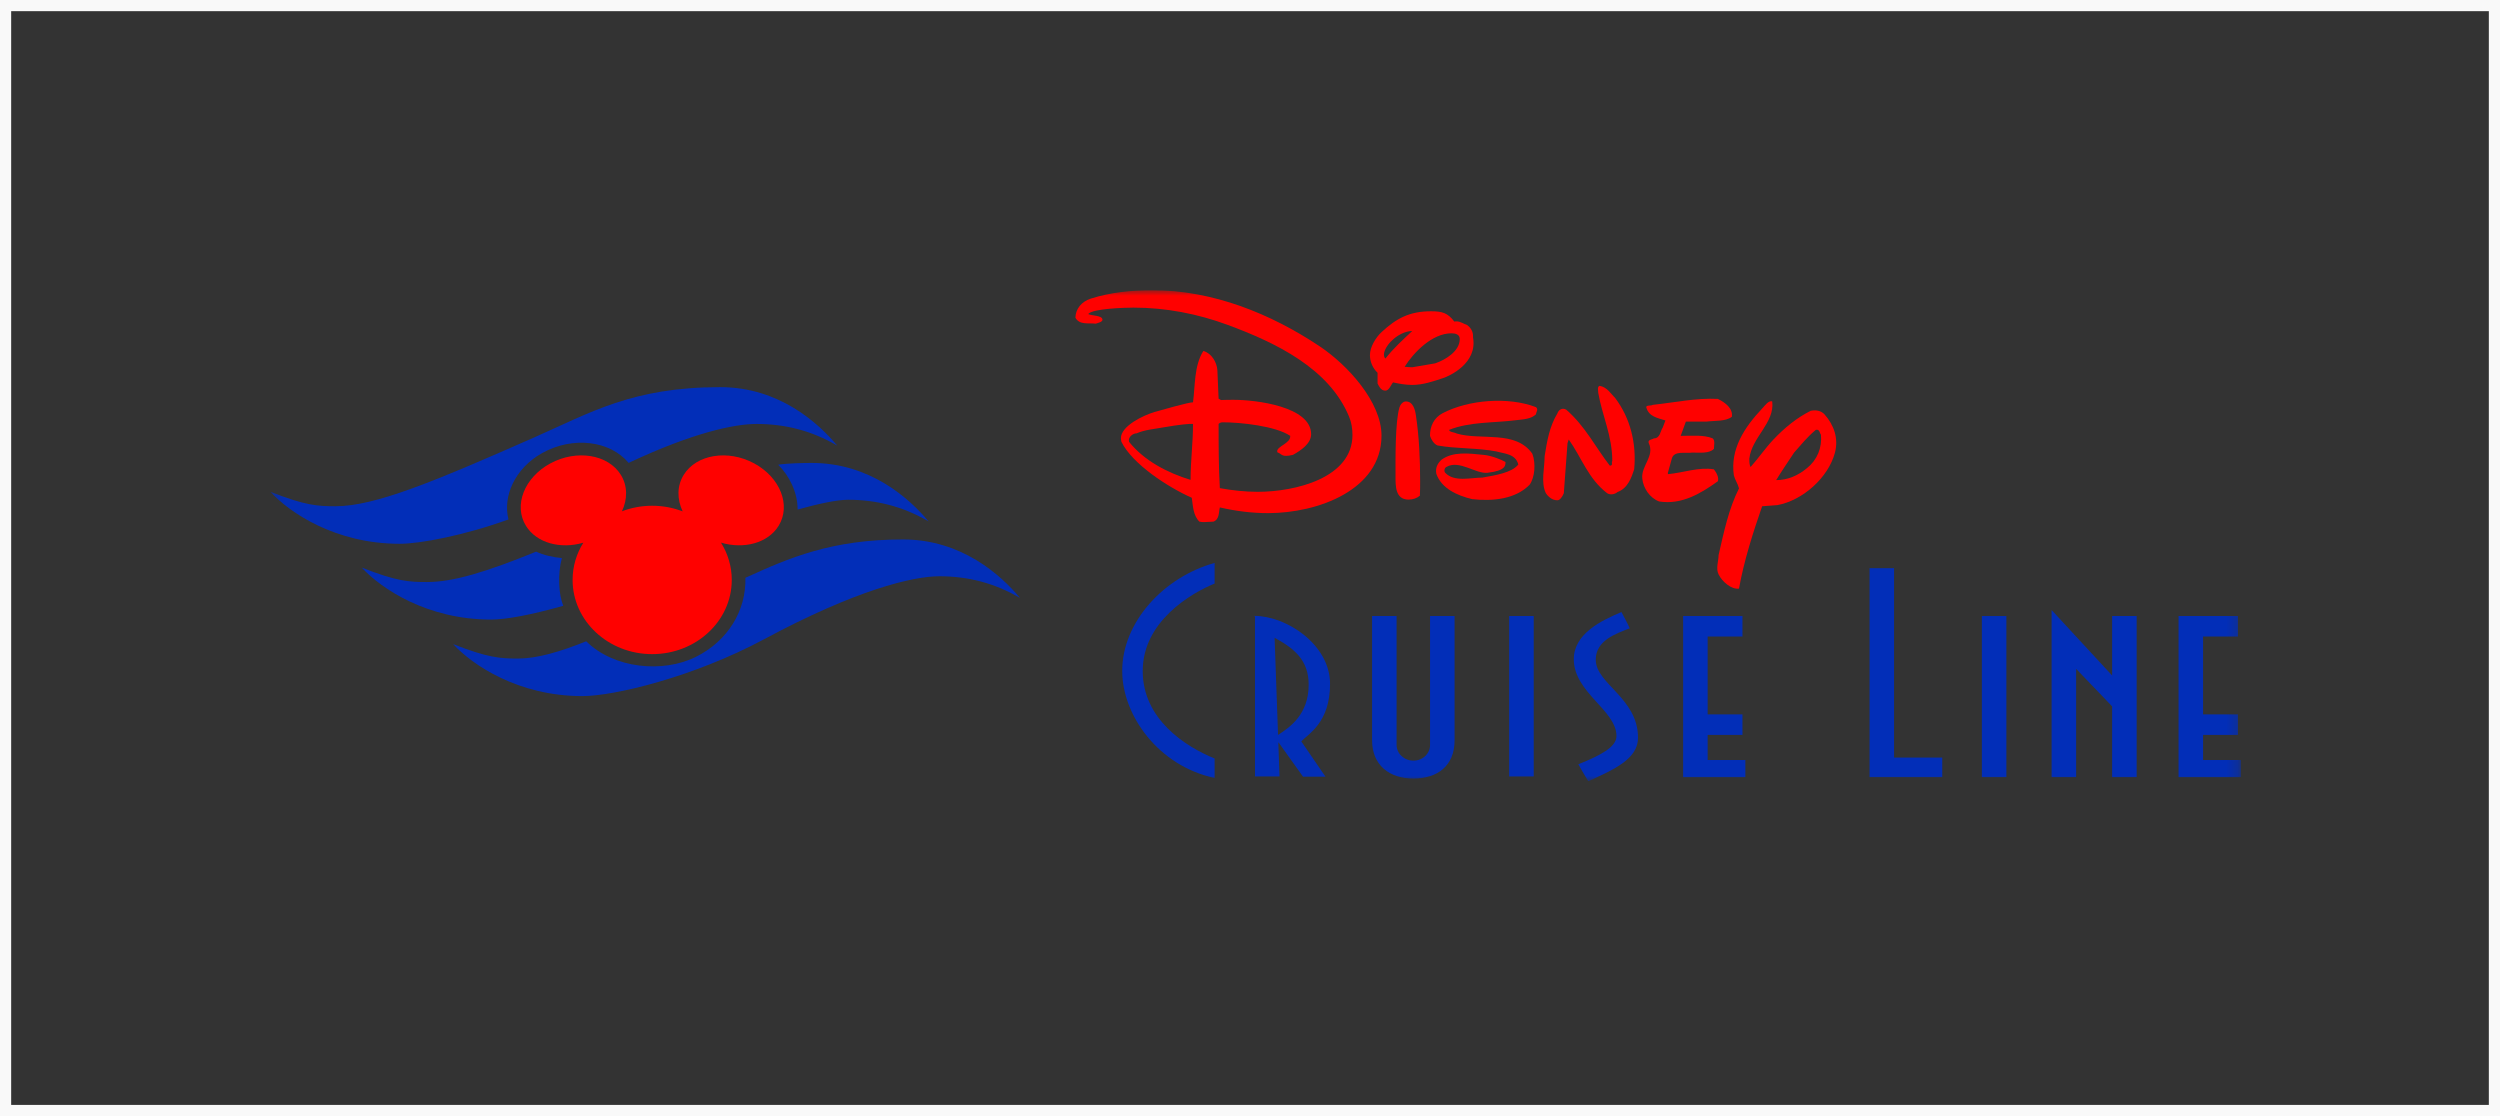 <svg width="224" height="100" viewBox="0 0 224 100" fill="none" xmlns="http://www.w3.org/2000/svg">
<rect x="0" y="0" width="224" height="100" fill="#333333" stroke="none"/>
<rect x="0.5" y="0.5" width="223" height="99" stroke="#F9F9F9"/>
<g style="mix-blend-mode:luminosity" clip-path="url(#clip0_3571_2662)">
<mask id="mask0_3571_2662" style="mask-type:luminance" maskUnits="userSpaceOnUse" x="24" y="26" width="177" height="45">
<path d="M24.227 70H200.775V26H24.227V70Z" fill="white"/>
</mask>
<g mask="url(#mask0_3571_2662)">
<path d="M104.249 38.291C103.455 38.434 102.529 38.517 101.845 38.825C101.515 38.825 101.051 39.154 101.162 39.585C102.529 41.291 104.601 42.36 106.674 42.997C106.674 41.291 106.894 39.688 106.894 37.982C106.519 37.962 105.681 38.044 104.249 38.291ZM113.618 45.977C112.164 45.977 110.709 45.792 109.297 45.464C109.187 45.895 109.276 46.532 108.724 46.738C108.46 46.738 108.195 46.779 107.93 46.779C107.776 46.779 107.622 46.779 107.467 46.738C106.894 46.183 106.894 45.319 106.784 44.6C104.689 43.675 101.47 41.6 100.478 39.585C100.456 39.524 100.434 39.319 100.434 39.256C100.434 38.167 102.463 37.202 103.455 36.913C103.896 36.79 106.607 36.009 106.894 36.05C107.093 34.571 106.982 32.762 107.82 31.446C108.57 31.652 109.033 32.474 109.077 33.173C109.121 34.015 109.143 34.879 109.187 35.722L109.408 35.844C109.782 35.824 110.18 35.824 110.554 35.824C112.516 35.824 117.477 36.42 117.477 38.907C117.477 39.749 116.552 40.366 115.846 40.757C114.787 41.004 114.898 40.675 114.457 40.531L114.435 40.428C114.435 39.976 115.669 39.709 115.603 39.051C114.281 38.167 111.149 37.838 109.562 37.838C109.408 37.838 109.297 37.88 109.187 37.982C109.187 39.894 109.187 41.826 109.297 43.737C110.422 43.943 111.568 44.066 112.693 44.066C116.044 44.066 121.181 42.833 121.181 38.969C121.181 38.414 121.093 37.838 120.873 37.325C119.087 33.009 114.325 30.706 109.981 29.104C107.313 28.117 104.446 27.562 101.559 27.562C100.853 27.562 97.877 27.644 97.502 28.138C97.788 28.302 98.781 28.24 98.781 28.651C98.781 28.857 98.34 28.939 98.186 29.001C97.524 28.919 96.73 29.145 96.356 28.466C96.378 27.665 96.907 27.028 97.722 26.76C99.442 26.206 101.404 26 103.234 26C108.68 26 113.883 28.117 118.25 31.035C120.74 32.7 123.783 36.009 123.783 39.031C123.783 43.901 118.073 45.977 113.618 45.977Z" fill="#FF0100"/>
<path d="M130.044 29.864C128.324 29.864 126.649 31.59 125.855 32.865C126.076 32.885 126.318 32.906 126.539 32.906L128.589 32.557C129.559 32.227 130.794 31.446 130.794 30.378C130.794 29.967 130.419 29.864 130.044 29.864ZM127.222 44.415C126.957 44.641 126.583 44.765 126.208 44.765C125.017 44.765 125.039 43.532 125.039 42.709C125.039 41.25 124.995 37.798 125.392 36.503C125.458 36.276 125.679 35.968 125.965 35.968C126.626 35.968 126.803 36.749 126.869 37.242C127.155 39.133 127.244 41.168 127.244 43.079C127.244 43.532 127.244 43.963 127.222 44.415ZM124.003 31.755C124.003 31.898 124.025 32.022 124.135 32.125C124.841 31.22 125.701 30.44 126.539 29.658C125.877 29.658 125.15 30.07 124.708 30.522C124.4 30.788 124.003 31.364 124.003 31.755ZM128.215 27.89C129.228 27.89 129.713 28.034 130.309 28.815C130.375 28.795 130.441 28.795 130.507 28.795C130.86 28.795 131.147 29.021 131.455 29.124C131.83 29.412 132.007 29.741 131.984 30.234C132.403 32.577 129.823 33.707 129.316 33.872C128.39 34.18 127.486 34.489 126.539 34.489C125.943 34.489 125.37 34.386 124.819 34.262C124.643 34.447 124.466 35.002 124.135 35.002C123.738 35.002 123.584 34.653 123.43 34.365V33.399C122.989 32.988 122.746 32.392 122.746 31.816C122.746 31.097 123.254 30.255 123.783 29.761C125.105 28.528 126.296 27.89 128.215 27.89Z" fill="#FF0100"/>
<path d="M135.797 37.654C133.858 37.9 131.674 37.777 129.844 38.516C129.844 38.722 130.307 38.722 130.528 38.846C132.711 39.483 135.797 38.516 137.297 40.654C137.627 41.517 137.517 42.792 137.054 43.429C135.797 44.724 133.746 44.929 131.917 44.724C130.528 44.395 129.161 43.757 128.698 42.463C128.587 41.928 128.808 41.517 129.161 41.189C130.175 40.449 131.564 40.613 132.931 40.757C133.637 40.818 134.541 41.189 134.893 41.394C134.893 41.722 134.893 42.175 133.283 42.36C132.248 42.484 130.77 41.189 129.624 41.825C129.382 41.928 129.382 42.257 129.491 42.36C130.307 43.223 131.785 42.792 132.821 42.792C133.967 42.587 135.466 42.36 136.04 41.62C135.797 40.654 134.783 40.654 134.078 40.449C132.358 40.12 130.528 40.222 128.808 39.914C128.478 39.791 128.235 39.38 128.125 39.051C128.125 38.188 128.478 37.427 129.271 37.016C131.564 35.824 135.113 35.516 137.627 36.482C137.87 36.708 137.627 36.913 137.627 37.119C137.187 37.551 136.503 37.571 135.797 37.654Z" fill="#FF0100"/>
<path d="M144.924 44.087C144.704 44.292 144.263 44.374 143.998 44.189C142.3 42.894 141.705 40.983 140.559 39.38L140.449 39.709L140.118 44.189C139.985 44.518 139.765 44.826 139.545 44.826C139.081 44.826 138.728 44.518 138.508 44.189C138.045 43.223 138.398 41.95 138.398 40.88C138.618 39.482 138.839 38.208 139.545 37.037C139.655 36.708 139.985 36.503 140.338 36.708C142.058 38.208 142.984 40.12 144.24 41.723C144.571 41.723 144.351 41.414 144.461 41.312C144.461 39.051 143.557 37.242 143.204 35.208C143.204 35.002 143.094 34.673 143.315 34.571C143.998 34.673 144.351 35.311 144.704 35.639C146.071 37.448 146.644 39.709 146.423 42.052C146.181 42.792 145.85 43.758 144.924 44.087Z" fill="#FF0100"/>
<path d="M152.882 37.777H151.053L150.59 39.051H150.7C151.626 39.051 152.662 38.948 153.456 39.278C153.698 39.483 153.566 39.914 153.566 40.222C153.125 40.654 152.309 40.551 151.626 40.551C151.053 40.654 149.994 40.346 149.796 41.086L149.443 42.36V42.484C150.832 42.36 152.199 41.826 153.566 42.052C153.808 42.36 154.029 42.792 153.919 43.121C152.419 44.189 150.7 45.258 148.65 44.929C147.834 44.621 147.239 43.758 147.15 42.895C147.018 41.723 148.297 40.88 147.723 39.688C147.613 39.38 148.076 39.38 148.186 39.278C148.759 39.278 148.759 38.619 148.98 38.311L149.222 37.674C148.539 37.448 147.723 37.345 147.503 36.482C147.503 36.276 147.966 36.379 148.076 36.276C150.016 36.071 151.979 35.64 153.919 35.742C154.602 36.071 155.286 36.605 155.175 37.345C154.602 37.777 153.698 37.674 152.882 37.777Z" fill="#FF0100"/>
<path d="M162.694 38.517C161.9 39.175 161.326 39.914 160.753 40.551C160.18 41.415 159.607 42.257 159.144 43.018C160.18 43.018 161.106 42.607 161.9 41.949C162.826 41.209 163.267 40.12 163.157 38.948C163.047 38.845 163.047 38.414 162.694 38.517ZM159.254 45.258L157.887 45.361C157.072 47.725 156.278 50.17 155.814 52.739C155.131 52.842 154.293 52.102 153.985 51.465C153.72 50.931 153.985 50.273 153.985 49.739C154.447 47.725 154.889 45.587 155.814 43.758C155.705 43.326 155.462 43.018 155.351 42.586C155.022 40.243 156.278 38.311 157.887 36.605C158.108 36.38 158.46 35.844 158.791 35.968C159.034 37.879 156.961 39.175 156.741 41.085C156.741 41.415 156.741 41.62 156.851 41.846C157.535 41.085 158.196 40.12 158.901 39.38C159.915 38.311 160.974 37.448 162.231 36.811C162.694 36.708 163.179 36.791 163.487 37.14C164.325 38.085 164.744 39.277 164.414 40.551C163.818 42.792 161.547 44.827 159.254 45.258Z" fill="#FF0100"/>
<path d="M55.721 45.821C56.234 44.734 56.243 43.539 55.627 42.545C54.492 40.713 51.67 40.252 49.323 41.515C46.976 42.779 45.993 45.287 47.128 47.119C48.079 48.655 50.217 49.226 52.265 48.627L52.269 48.623C51.656 49.605 51.305 50.745 51.305 51.963C51.305 55.634 54.497 58.61 58.435 58.61C62.374 58.61 65.566 55.634 65.566 51.963C65.566 50.742 65.213 49.6 64.598 48.616L64.598 48.619C66.655 49.231 68.806 48.661 69.761 47.119C70.895 45.287 69.912 42.779 67.566 41.515C65.219 40.252 62.396 40.713 61.262 42.545C60.646 43.539 60.655 44.734 61.167 45.821C60.326 45.495 59.403 45.315 58.435 45.315C57.473 45.315 56.554 45.494 55.717 45.816L55.721 45.821Z" fill="#FF0100"/>
<path d="M91.388 53.574C89.076 52.215 86.664 51.633 84.172 51.633C81.762 51.633 76.667 52.87 68.493 57.26C62.109 60.688 54.985 62.37 52.188 62.37C46.429 62.37 42.336 59.589 40.602 57.713C43.724 58.942 44.833 59.007 46.429 59.007C48.052 59.007 50.099 58.436 52.526 57.459C54.988 59.902 59.382 60.338 62.357 58.853C65.232 57.418 66.866 54.69 66.788 51.771C70.695 49.99 74.477 48.335 80.912 48.335C86.161 48.335 89.68 51.525 91.388 53.574Z" fill="#022EB8"/>
<path d="M48.041 49.426C43.549 51.256 40.611 52.151 38.242 52.151C36.646 52.151 35.536 52.087 32.414 50.857C34.149 52.733 38.242 55.514 44.001 55.514C45.359 55.514 47.65 55.079 50.468 54.279C50.063 53.263 49.946 51.509 50.344 50.001C49.642 49.951 48.657 49.737 48.041 49.426Z" fill="#022EB8"/>
<path d="M69.723 41.639C70.465 41.513 71.997 41.479 72.722 41.479C77.971 41.479 81.489 44.67 83.199 46.718C80.886 45.359 78.475 44.778 75.983 44.778C75.018 44.778 73.314 45.136 71.464 45.656C71.481 44.131 70.708 42.607 69.723 41.639Z" fill="#022EB8"/>
<path d="M75.013 39.927C72.701 38.568 70.289 37.986 67.797 37.986C65.818 37.986 62.143 38.745 56.323 41.475C54.672 39.49 51.343 39.056 48.585 40.59C46.108 41.968 45.036 44.497 45.56 46.541C41.572 47.986 37.623 48.723 35.813 48.723C30.054 48.723 25.961 45.942 24.227 44.066C27.349 45.295 28.458 45.36 30.054 45.36C33.6 45.36 38.866 43.161 47.816 39.216C52.91 36.97 56.657 34.688 64.537 34.688C69.786 34.688 73.305 37.879 75.013 39.927Z" fill="#022EB8"/>
<path d="M137.42 69.572H135.223V55.195H137.42V69.572Z" fill="#022EB8"/>
<path d="M153.006 68.097V65.847H156.125V64.009H153.006V57.033H156.125V55.195H150.809V69.632H156.385V68.097H153.006Z" fill="#022EB8"/>
<path d="M197.396 68.097V65.847H200.516V64.009H197.396V57.033H200.516V55.195H195.199V69.632H200.776V68.097H197.396Z" fill="#022EB8"/>
<path d="M179.772 69.63H177.574V55.196H179.772V69.63Z" fill="#022EB8"/>
<path d="M169.709 67.878V50.91H167.512V69.63H174.027V67.878H169.709Z" fill="#022EB8"/>
<path d="M114.513 65.849L114.204 57.145C115.902 58.069 117.257 59.107 117.257 61.334C117.257 64.034 115.559 65.17 114.513 65.849ZM119.173 61.276C119.173 57.761 115.277 55.183 112.387 55.183C112.387 55.183 112.409 55.213 112.447 55.264V69.572H114.645L114.537 66.523L114.555 66.518L116.754 69.594H118.765C118.765 69.594 117.32 67.485 116.597 66.431C117.194 65.757 119.173 64.79 119.173 61.276Z" fill="#022EB8"/>
<path d="M108.83 50.438C104.317 51.688 100.551 55.697 100.551 60.121C100.551 64.107 103.822 68.647 108.829 69.704V67.962C106.225 66.904 102.387 64.451 102.387 60.121C102.387 55.697 106.694 53.157 108.83 52.286V50.438Z" fill="#022EB8"/>
<path d="M130.33 66.338C130.33 68.654 128.752 69.758 126.645 69.758C124.502 69.758 122.938 68.573 122.938 66.326V55.196H125.134V66.742C125.134 67.523 125.807 68.153 126.645 68.153C127.484 68.153 128.133 67.52 128.133 66.738V55.196H130.33V66.338Z" fill="#022EB8"/>
<path d="M145.282 54.839C143.494 55.593 141.012 56.777 141.012 59.062C141.012 62.065 144.836 63.631 144.836 65.951C144.836 66.959 143.334 67.707 141.42 68.477C141.717 69.031 142.311 70 142.311 70C144.586 68.96 146.767 68.012 146.767 66.106C146.767 62.534 142.98 61.28 142.98 59.114C142.98 57.383 144.763 56.788 146.024 56.293C145.913 56.016 145.282 54.839 145.282 54.839Z" fill="#022EB8"/>
<path d="M189.246 55.196V60.527L183.824 54.66V69.63H186.022V59.928L189.246 63.291V69.63H191.444V55.196H189.246Z" fill="#022EB8"/>
</g>
</g>
<defs>
<clipPath id="clip0_3571_2662">
<rect width="177" height="44" fill="white" transform="translate(24 26)"/>
</clipPath>
</defs>
</svg>
